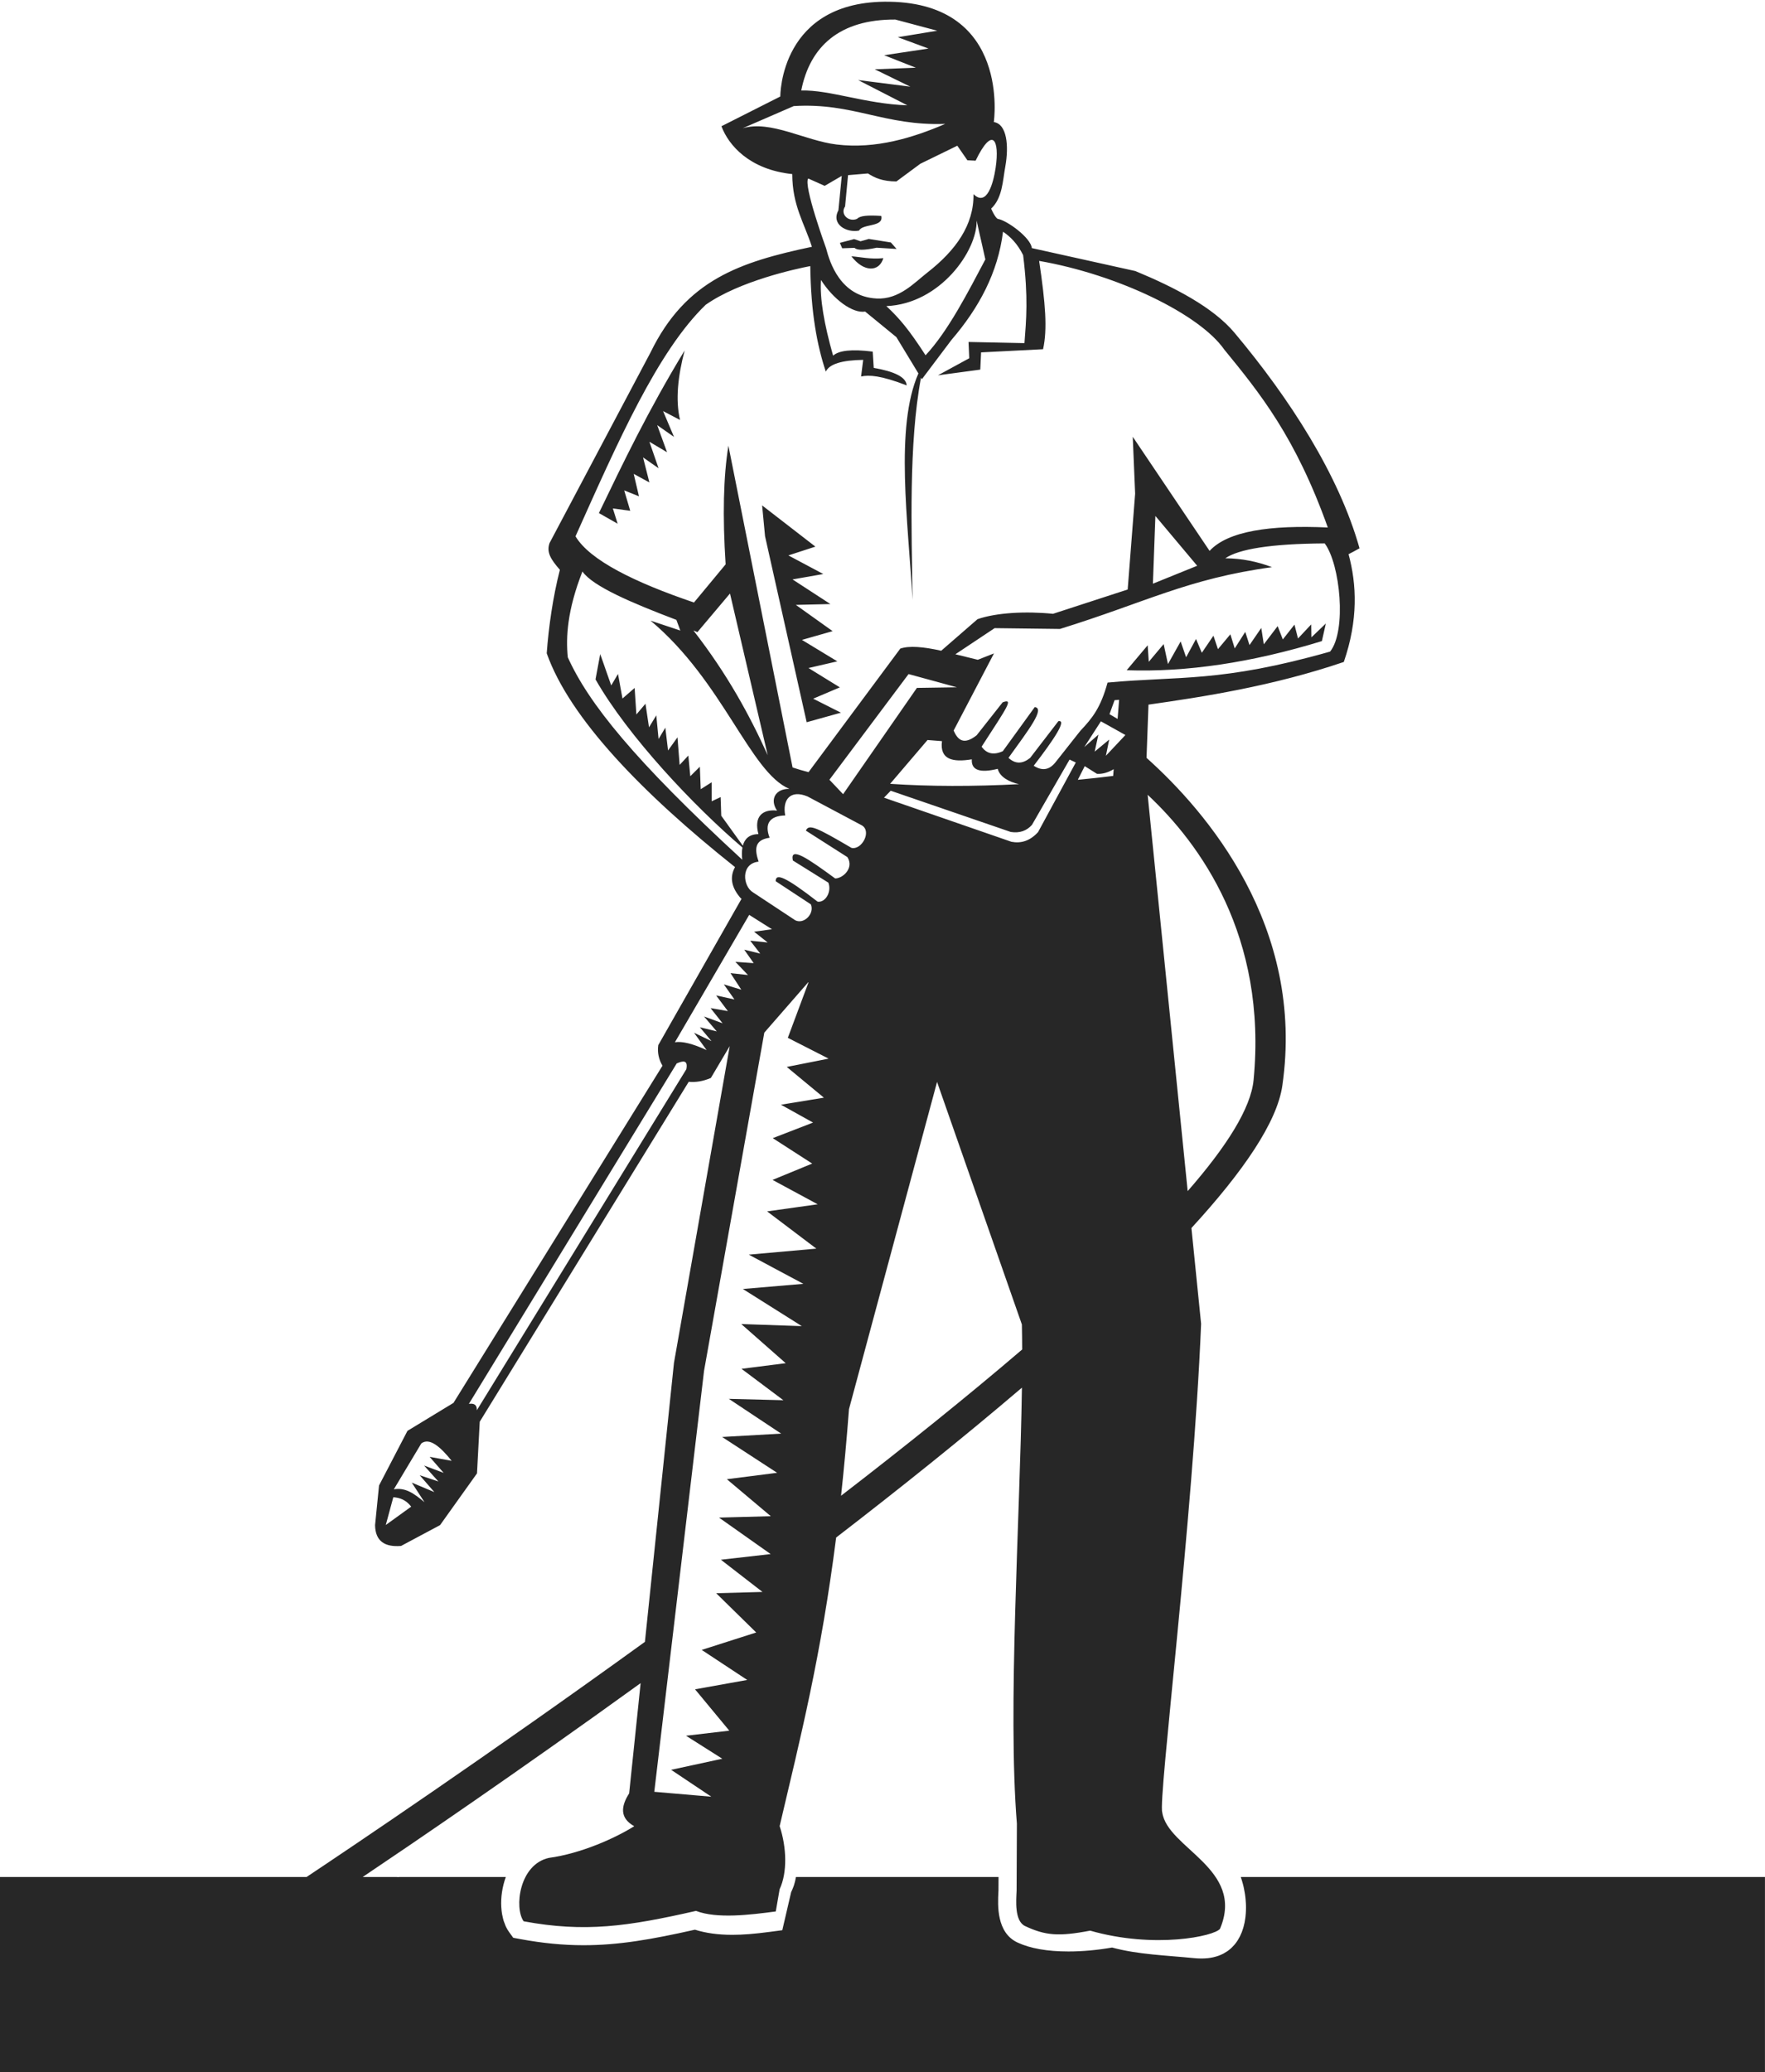 <?xml version="1.0" encoding="UTF-8" standalone="no"?><svg xmlns="http://www.w3.org/2000/svg" xmlns:xlink="http://www.w3.org/1999/xlink" fill="#272727" height="604.1" overflow="visible" preserveAspectRatio="xMidYMid meet" version="1" viewBox="0.0 -0.5 514.7 604.1" width="514.7" zoomAndPan="magnify"><g id="change1_1"><path clip-rule="evenodd" d="M361.825,546.704c0.198,0.561,0.374,1.137,0.535,1.725 c0.036,0.125,0.07,0.252,0.103,0.377c0.07,0.27,0.139,0.539,0.201,0.813c0.023,0.105,0.044,0.211,0.066,0.316 c0.104,0.484,0.196,0.973,0.275,1.465c0.026,0.164,0.053,0.326,0.076,0.488c0.036,0.256,0.069,0.514,0.099,0.771 c0.022,0.193,0.04,0.389,0.057,0.582c0.036,0.385,0.063,0.77,0.081,1.154c0.012,0.223,0.021,0.441,0.026,0.664 c0.005,0.225,0.007,0.447,0.006,0.672c0,0.258-0.01,0.516-0.018,0.773c-0.01,0.268-0.022,0.533-0.041,0.799 c-0.021,0.301-0.047,0.6-0.08,0.896c-0.02,0.182-0.044,0.363-0.069,0.545c-0.04,0.297-0.09,0.592-0.143,0.885 c-0.024,0.131-0.042,0.264-0.069,0.393c-0.081,0.396-0.179,0.785-0.284,1.17c-0.038,0.141-0.08,0.279-0.122,0.42 c-0.094,0.309-0.195,0.611-0.306,0.91c-0.037,0.1-0.07,0.203-0.109,0.305c-0.148,0.377-0.313,0.744-0.49,1.105 c-0.052,0.104-0.107,0.203-0.161,0.307c-0.155,0.295-0.319,0.578-0.494,0.857c-0.051,0.082-0.1,0.166-0.153,0.244 c-0.223,0.34-0.463,0.664-0.719,0.977c-0.059,0.072-0.124,0.141-0.185,0.213c-0.223,0.256-0.456,0.502-0.702,0.738 c-0.068,0.066-0.136,0.135-0.206,0.199c-0.304,0.277-0.625,0.541-0.964,0.783c-0.065,0.047-0.136,0.088-0.201,0.133 c-0.295,0.203-0.605,0.393-0.929,0.568c-0.091,0.051-0.18,0.1-0.273,0.148c-0.39,0.197-0.797,0.379-1.225,0.537 c-0.062,0.023-0.129,0.041-0.192,0.064c-0.38,0.131-0.777,0.248-1.188,0.346c-0.118,0.029-0.235,0.059-0.354,0.084 c-0.479,0.104-0.976,0.189-1.497,0.246c-0.047,0.004-0.099,0.004-0.146,0.01c-0.481,0.047-0.984,0.07-1.501,0.074 c-0.146,0.002-0.293,0.002-0.442-0.002c-0.577-0.006-1.168-0.031-1.79-0.094c-8.268-0.826-16.379-1.043-23.999-3.1 c-4.293,0.752-8.663,1.148-12.718,1.148c-6.156,0-11.16-0.881-14.878-2.619c-6.149-2.879-5.747-10.881-5.555-14.729l0.023-0.523 l0.017-3.84h-59.079c0,0,0,0.002,0,0.004c-0.065,0.389-0.14,0.773-0.229,1.145c-0.095,0.406-0.205,0.805-0.327,1.193 c-0.066,0.197-0.138,0.391-0.211,0.584c-0.186,0.504-0.389,1-0.631,1.469l-2.583,11.121l-3.62,0.48 c-4.485,0.596-7.871,0.863-10.972,0.863c-4.109,0-7.688-0.492-10.882-1.496c-12.775,2.875-22.329,4.527-32.49,4.527 c-5.887,0-11.913-0.582-18.419-1.785l-2.083-0.385l-1.239-1.719c-0.336-0.465-0.634-0.979-0.896-1.525 c-0.136-0.283-0.235-0.604-0.351-0.908c-0.107-0.277-0.231-0.541-0.321-0.836c-0.141-0.459-0.24-0.951-0.341-1.441 c-0.032-0.162-0.081-0.311-0.108-0.473c-0.105-0.613-0.171-1.25-0.213-1.898c-0.003-0.051-0.013-0.098-0.016-0.148 c-0.163-2.816,0.276-5.885,1.326-8.771h-31.247c-0.022,0.014-0.047,0.031-0.069,0.045c-0.159-0.02-0.327-0.025-0.487-0.045h-9.939 c13.931-9.356,44.907-30.405,81.056-56.52l-3.347,32.141c-2.45,3.846-2.746,7.209,1.477,9.57 c-5.486,3.463-15.565,7.986-24.871,9.238c-8.693,1.906-10.162,14.611-7.371,18.484c17.86,3.303,30.242,1.525,50.256-3.031 c6.093,2.346,15.775,1.156,23.265,0.162l1.131-6.502c2.262-4.805,2.063-12.15,0-18.373c6.103-25.988,12.056-49.465,16.476-84.135 c18.709-14.41,37.226-29.23,54.175-43.693c-0.586,38.885-4.182,93.592-1.471,127.119l-0.083,19.518 c-0.118,2.752-0.681,8.848,2.487,10.332c5.807,2.715,9.644,3.123,18.965,1.332c18.777,5.367,36.251,1.615,37.867-0.541 c7.388-17.545-15.363-23.449-16.845-33.959c-1.248-3.641,8.971-84.912,11.331-142.414l-2.822-27.92 c15.123-16.463,24.968-30.855,26.507-41.488c6.729-46.483-22.164-79.989-39.598-95.586l0.568-15.514 c15.827-2.253,36.276-5.389,56.96-12.44c4.219-12.209,3.778-22.646,1.384-31.412c1.058-0.545,2.124-1.119,3.2-1.726 c-6.02-21.426-20.437-43.748-36.478-62.853c-6.245-7.436-17.573-13.29-28.905-17.974l-30.18-6.688 c-0.294-3.033-7.27-8.103-9.919-8.516c0,0-0.703-0.177-1.948-2.996c3.283-3.03,3.377-8.087,4.12-12.183 c1.114-6.153,0.481-12.49-3.334-13.049c0,0,5.025-34.511-30.465-35.082c-32.039-0.513-31.803,27.632-31.803,27.632l-17.162,8.668 c2.057,5.512,8.154,12.646,20.651,13.949c0.019,9.141,3.449,14.136,5.727,21.194c-20.976,4.438-36.744,9.628-47.046,30.779 l-29.466,55.601c-0.91,2.659,0.287,4.659,3.019,7.79c-2.044,7.97-3.271,16.618-3.837,24.335 c6.666,18.902,27.881,40.835,54.912,62.336c-1.657,2.996-1.016,6.041,1.718,9.132l0.196,0.084l-24.295,42.676 c-0.319,2.146,0.161,4.24,1.229,6.004l-60.951,98.301l-13.418,8.152l-8.292,15.93l-1.155,11.557c0.077,4.74,2.893,6.443,7.583,6.066 l11.371-6.072l10.772-15.082l0.798-15.057l60.944-99.105c1.975,0.195,4.165-0.119,6.458-1.121l5.496-9.281l-16.261,92.365 l-8.468,81.314c-45.739,33.07-85.771,59.962-98.667,68.549H0v56.867h514.689v-56.867H361.825z M365.562,314.376 c-0.79,8.201-7.841,19.354-19.218,32.369l-11.675-115.544C349.832,245.385,369.609,272.343,365.562,314.376z M112.498,444.085 l2.195-8.094c1.917,0.121,3.711,0.781,5.215,2.744L112.498,444.085z M129.374,428.89l-5.714-2.145l4.179,4.654l-5.451-1.822 l4.276,4.918l-6.579-2.766l3.705,5.713c-3.109-2.592-5.574-4.35-8.944-3.76l8.016-13.379c2.335-1.744,5.442,0.818,8.854,5.068 l-6.422-1.148L129.374,428.89z M243.543,255.595c-7.889-5.785-13.285-9.518-12.333-5.234l10.355,6.463 c1.032,2.712-0.904,5.886-3.144,5.534c-9.385-7.272-12.25-8.414-12.217-5.951l10.254,6.742c1.148,2.684-2.013,5.928-4.556,4.637 l-12.347-8.154c-2.93-1.748-3.648-8.366,1.664-8.935c-1.178-3.537-1.292-6.343,3.217-6.969c-1.539-3.977-0.112-6.383,4.547-6.501 c-0.883-4.526,1.455-7.634,6.505-5.532l15.884,8.449c2.876,1.777-0.083,7.244-3.074,6.539c-10.465-6.153-12.453-6.986-13.29-5.025 l12.114,7.727C249.127,252.584,245.758,255.607,243.543,255.595z M290.953,223.644c0.576,2.285,3.164,3.797,6.216,4.468 c-13.288,0.692-26.226,0.678-37.597-0.101l10.909-12.774l4.209,0.333c-0.686,5.429,3.189,6.2,8.703,5.301 C283.184,224.059,285.786,224.913,290.953,223.644z M267.383,200.045l-21.521,30.985l-3.99-4.208l23.079-30.807l14.093,3.852 L267.383,200.045z M245.266,435.556c0.848-7.818,1.623-16.189,2.312-25.248l25.683-95.393l24.733,70.711 c0.052,2.32,0.079,4.756,0.088,7.291C281.832,406.823,263.784,421.286,245.266,435.556z M302.712,242.087 c-2.38,2.605-4.993,3.349-7.766,2.819l-37.163-12.86l1.965-2.02l34.997,12.016c2.66,0.412,4.675-0.365,6.188-2.06l10.972-19.04 l1.815,0.848L302.712,242.087z M324.618,225.704c-3.411,0.423-6.854,0.803-10.31,1.135l2.016-3.982l3.564,2.238 c1.618,0.117,3.321-0.416,4.882-1.351L324.618,225.704z M322.491,219.836l0.969-4.723l-4.237,3.512l1.09-4.964l-4.116,3.631 l4.843-7.505l7.143,3.994L322.491,219.836z M323.546,207.711l1.478-4.087l1.32-0.104l-0.434,5.566L323.546,207.711z M387.876,189.461c-31.971,9.088-43.96,7.071-64.893,9.031c-2.015,7.311-4.353,10.277-7.947,14.073l-7.092,8.977 c-1.992,2.639-4.186,2.684-6.497,1.198c6.102-7.937,9.719-13.454,7.192-12.995l-8.246,10.722c-2.188,1.746-4.295,1.846-6.303-0.032 c6.028-8.363,10.689-14.397,7.663-14.806l-9.323,12.87c-2.826,1.27-4.793,0.631-6.178-1.318c7.447-11.533,9.462-14.175,6.134-12.933 l-7.589,9.615c-3.739,2.941-5.494,1.396-6.706-1.385l11.767-22.491l-4.718,1.856l-6.541-1.604l11.446-7.617l19.049,0.235 c25.001-7.743,37.231-14.661,61.852-18.014c-4.256-1.608-8.765-2.556-13.638-2.588c3.958-2.676,13.113-4.232,28.995-4.336 C390.845,163.976,392.729,183.427,387.876,189.461z M336.203,169.666l0.725-19.748l12.189,14.52L336.203,169.666z M261.087,5.199 l12.229,3.259l-11.502,1.889l8.942,3.307l-12.921,1.947l9.237,3.644l-11.982,0.458l10.381,5.067L250.24,22.84l14.354,7.364 c-12.249-0.417-22.559-4.539-30.939-4.324C236.207,12.979,244.896,5.112,261.087,5.199z M216.588,36.882l14.871-6.455 c17.322-1.069,26.393,5.837,44.195,5.191c-9.376,4.023-20.251,7.405-31.712,6.007C234.664,40.493,224.812,34.489,216.588,36.882z M235.701,51.542l4.783,2.14l4.983-2.899l-0.979,10.04c-2.196,4.116,2.416,6.613,6.025,5.897c1.071-2.105,7.27-0.909,6.476-4.273 c-3.966-0.253-6.194-0.071-7.053,0.854c-2.474,1.054-5.04-1.359-3.497-3.614l0.865-9.126l5.806-0.492 c1.965,1.282,4.312,2.322,8.291,2.333l6.984-5.163l10.779-5.257l2.942,4.241l2.391,0.122c4.974-10.255,7.046-6.068,5.845,2.067 c-0.663,4.48-2.56,11.479-6.454,7.695c0.121,8.997-5.169,16.395-13.469,22.866c-3.781,2.944-8.21,7.884-14.765,7.555 c-10.617-0.53-13.698-10.571-14.754-14.645C240.901,71.883,234.173,53.41,235.701,51.542z M287.345,75.128 c-5.033,9.487-10.844,20.897-17.437,27.947c-4.696-7.254-7.451-10.623-11.438-14.336c15.722-0.645,26.569-16.224,26.32-24.94 L287.345,75.128z M205.804,88.343c9.93-6.957,26.343-10.47,30.482-11.273c0.179,13.48,1.963,23.084,4.535,30.782 c1.003-2.231,4.706-3.351,10.896-3.44l-0.612,4.844c2.333-0.502,5.714-0.326,13.301,2.596c-0.172-2.463-3.714-4.081-9.613-5.103 l-0.295-4.741c-6.191-0.794-9.875-0.318-11.556,1.173c-2.636-9.279-3.915-16.769-3.526-22.062c3.542,5.583,9.162,9.814,12.879,9.217 l9.1,7.447l6.426,10.583c-6.915,15.71-2.982,43.245-1.712,66.015c-0.255-20.422-1.165-45.429,2.466-64.774l0.265,0.437l8.625-11.451 c8.021-9.332,13.557-19.64,15.029-31.542c2.16,1.446,4.178,3.462,5.866,6.826c1.54,12.489,0.897,18.885,0.386,25.659l-16.306-0.339 l0.209,4.741l-9.134,4.978l12.347-1.663l0.235-5.021l18.077-0.922c1.297-5.864,0.704-13.3-1.145-25.746 c22.983,3.988,46.811,15.548,53.969,25.823c10.4,12.717,20.799,25.525,30.212,51.895c-16.829-0.771-29.133,1.039-34.479,6.817 l-22.404-33.266l0.695,16.589l-2.173,27.938l-21.778,7.085c-7.991-0.802-16.588-0.331-22.016,1.571l-10.582,9.196 c-5.174-1.161-9.342-1.521-11.934-0.623l-26.753,36.015c-1.661-0.421-3.226-0.873-4.658-1.363l-18.712-93.805 c-1.456,8.937-1.73,20.456-0.81,34.589l-9.23,11.125c-17.308-5.872-30.399-12.324-34.549-19.295 C180.232,128.181,191.773,101.862,205.804,88.343z M223.876,219.658c-5.28-11.671-11.787-23.625-21.663-36.355l1.166,0.482 l9.497-11.256L223.876,219.658z M165.577,191.115c-0.58-5.823-0.182-13.668,4.267-25.006c3.036,4.349,14.455,9.183,27.398,14.105 l1.15,3.112l-8.681-2.889c21.208,17.747,28.976,44.182,40.475,49.047c-4.066-0.079-5.784,3.107-3.591,6.333 c-4.293-0.489-6.814,1.78-5.423,6.856c-2.75,0.012-4.044,1.47-4.555,3.371l-6.29-8.732l-0.177-5.437l-2.623,1.229l-0.006-5.542 l-3.184,2.015l-0.25-6.556l-2.79,2.771l-0.571-6.021l-2.535,2.722l-0.628-8.042l-2.751,3.842l-0.793-6.657l-1.969,3.306l-0.667-6.89 l-2.125,3.489l-1.03-6.884l-2.651,3.135l-0.51-7.731l-3.544,3.08l-1.308-7.163l-1.975,3.354l-3.209-9.159l-1.372,7.39 c9.459,16.591,28.746,37.003,42.838,49.014c-0.213,1.133-0.191,2.379-0.048,3.559C184.859,221.064,171.571,204.417,165.577,191.115z M200.146,311.214L139.06,410.63c0.049-1.656-0.888-2.074-2.325-1.861l60.605-99.248 C199.219,308.698,200.681,308.483,200.146,311.214z M212.259,294.269l-5.051-0.873l3.507,4.42l-5.409-1.982l3.706,4.347 l-4.921-1.205l3.39,4.045l-5.094-2.443l3.677,5.06c-4.074-1.881-7.159-2.639-9.253-2.283l21.67-37.139l6.641,4.19l-5.223,0.712 l3.963,3.146l-5.089-0.523l2.924,3.764l-4.667-1.139l2.762,3.92l-5.344-0.378l3.674,3.842l-5.093-0.542l3.145,4.814l-5.083-1.535 l3.086,4.386l-5.348-1.173L212.259,294.269z M205.312,399.122l17.572-98.577l12.967-14.865l-6.111,16.379l11.899,6.066 l-12.207,2.418l10.83,8.963l-12.521,2.053l9.354,5.205l-11.74,4.543l11.494,7.412l-11.562,4.76l13.162,7.109l-14.746,2.07 l14.354,10.854l-19.697,1.758l15.908,8.508l-17.639,1.502l17.196,10.83l-17.658-0.609l12.961,11.41l-12.893,1.641l12.215,9.158 l-15.91-0.402l15.255,10.135l-17.212,0.982l16.037,10.443l-14.656,1.867l12.809,10.785l-15.099,0.406l15.061,10.635l-14.512,1.648 l12.132,9.391l-13.503,0.373l11.669,11.447l-15.889,5.08l13.271,8.756l-15.216,2.73l9.988,12.057l-12.624,1.479l10.582,6.703 l-14.921,3.229l11.718,7.84l-16.629-1.428L205.312,399.122z M245.596,71.883l-0.681-1.579l4.151-1.103l1.884,0.64l2.4-0.68 l6.437,1.023l1.672,1.895l-5.824-0.358c-3.655,0.786-5.749,0.774-6.427,0.038L245.596,71.883z M257.599,74.76 c-1.239,4.134-5.759,4.118-9.32-0.548C250.688,74.382,253.836,75.161,257.599,74.76z M382.427,185.304l4.204-4.03l-1.149,5.128 c-20.479,6.277-39.452,9.101-56.928,8.492l6.127-7.275l0.316,4.822l4.342-5.168l1.257,5.823l3.7-6.591l1.591,4.608l2.894-5.33 l1.688,4.021l3.391-4.983l1.311,3.934l3.622-4.335l1.271,4.111l3.071-4.816l1.236,3.846l3.431-4.991l0.744,4.766l4.038-5.304 l1.503,3.886l3.399-4.318l1.031,4.037l3.853-4.102L382.427,185.304z M223.1,155.835l-0.854-8.993l15.534,12.016l-7.875,2.562 l10.182,5.427l-8.971,1.573l11.042,7.183l-10.081,0.237l10.728,7.658l-8.948,2.55l10.316,6.258l-8.408,1.942l9.147,5.638 l-7.774,3.302l8.089,4.08l-9.989,2.786L223.1,155.835z M180.112,152.179l-5.463-3.101c7.22-14.972,14.352-29.874,25-47.406 c-1.972,7.532-2.713,14.435-1.343,20.261l-4.944-2.589l3.186,7.526l-4.903-3.429l2.877,7.901l-5.142-3.052l2.668,7.718l-4.526-3.164 l1.851,7.308l-4.575-2.505l1.534,6.543l-4.301-1.719l1.752,5.945l-5.062-0.686L180.112,152.179z" fill="inherit" fill-rule="evenodd"/></g></svg>